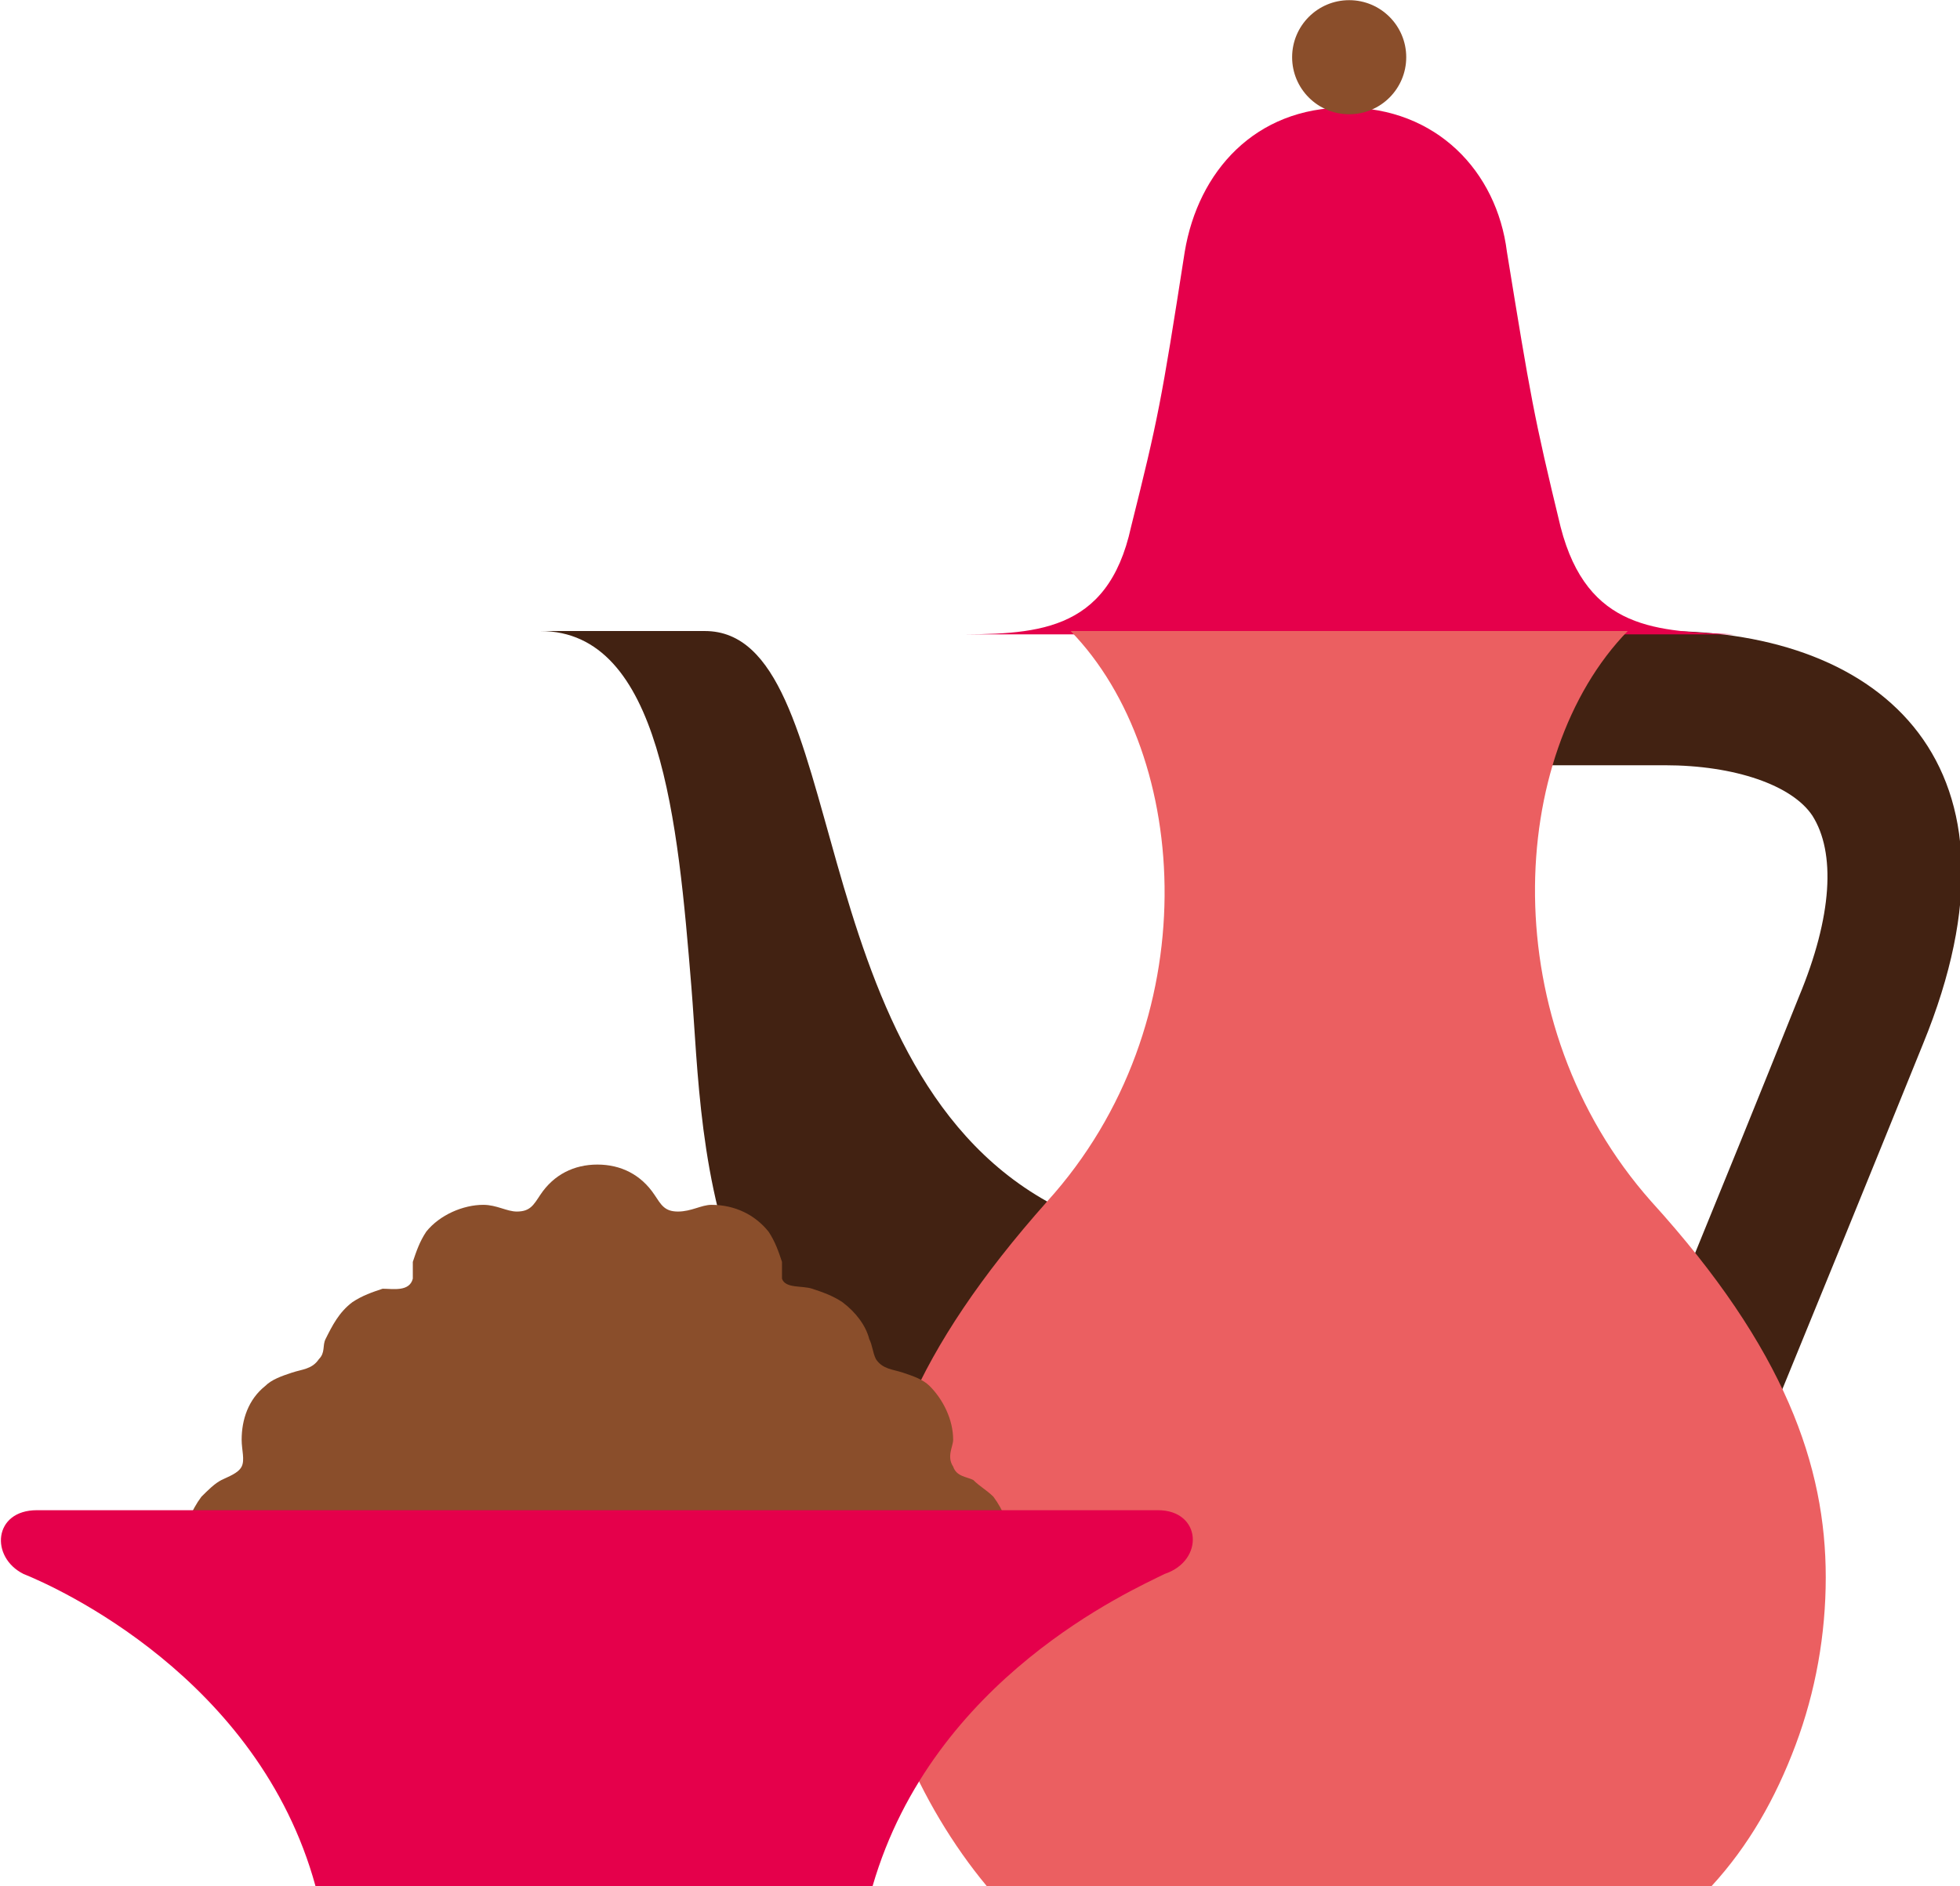 <svg xmlns="http://www.w3.org/2000/svg" xmlns:xlink="http://www.w3.org/1999/xlink" version="1.1" id="Layer_1" x="0px" y="0px" viewBox="0 0 58.4 56.2" style="enable-background:new 0 0 58.4 56.2;" xml:space="preserve" width="80"  height="77" >
<style type="text/css">
	.st0{fill:#422212;}
	.st1{fill:#E5004B;}
	.st2{fill:#8A4E2B;}
	.st3{fill:#EB5F61;}
</style>
<g>
	<path id="XMLID_622_" class="st0" d="M49.6,18.8H36l5.9,14.3l9.6,12.2c0,0,2.4-5.8,5.8-14.2C60.7,22.8,56.1,18.8,49.6,18.8z    M53.6,29.7c-1.2,3-2.3,5.7-3.2,7.9l-5.1-6.4l-3.4-8.4h7.7c2.1,0,3.8,0.6,4.4,1.5C54.7,25.4,54.6,27.3,53.6,29.7z"/>
	<path id="XMLID_322_" class="st1" d="M46.5,15.7c-0.8-3.3-0.9-3.9-1.6-8.2c-0.3-2.4-2.1-4.3-4.8-4.3s-4.4,1.9-4.8,4.3   c-0.7,4.5-0.8,5-1.6,8.2c-0.7,3.2-2.9,3.2-5.4,3.2H40h11.7C49.4,18.8,47.3,18.8,46.5,15.7z"/>
	<path id="XMLID_321_" class="st0" d="M31.2,35.8c-7.5-4.2-5.8-17-10.2-17c-2.2,0-4.9,0-4.9,0c3.6,0,4.1,5.7,4.5,10.6   s0.1,13.7,11.3,16.7C31.9,42.2,31.2,35.8,31.2,35.8z"/>
	<circle id="XMLID_320_" class="st2" cx="40.2" cy="1.7" r="1.7"/>
	<path id="XMLID_319_" class="st3" d="M40.2,18.8c0,0,3.4,0,8.3,0c-3.6,3.7-4,11.7,0.7,17c4,4.4,5.2,7.9,5.2,11.2   c0,1.7-0.3,3.4-0.9,5s-1.4,3-2.5,4.2H40.2H29.4c-1-1.2-1.9-2.7-2.5-4.2S26,48.8,26,47c0-3.3,1.2-6.7,5.2-11.2   c4.8-5.3,4.3-13.3,0.7-17C36.7,18.8,40.2,18.8,40.2,18.8z"/>
	<path class="st2" d="M29.6,44.6c-0.2-0.2-0.4-0.3-0.6-0.5c-0.2-0.1-0.5-0.1-0.6-0.4c-0.2-0.3,0-0.6,0-0.8c0-0.6-0.3-1.2-0.7-1.6   c-0.2-0.2-0.5-0.3-0.8-0.4c-0.3-0.1-0.6-0.1-0.8-0.4c-0.1-0.2-0.1-0.4-0.2-0.6c-0.1-0.4-0.4-0.8-0.8-1.1c-0.3-0.2-0.6-0.3-0.9-0.4   s-0.8,0-0.9-0.3c0-0.1,0-0.3,0-0.5c-0.1-0.3-0.2-0.6-0.4-0.9c-0.4-0.5-1-0.8-1.7-0.8c-0.3,0-0.6,0.2-1,0.2s-0.5-0.2-0.7-0.5   c-0.4-0.6-1-0.9-1.7-0.9s-1.3,0.3-1.7,0.9c-0.2,0.3-0.3,0.5-0.7,0.5c-0.3,0-0.6-0.2-1-0.2c-0.6,0-1.3,0.3-1.7,0.8   c-0.2,0.3-0.3,0.6-0.4,0.9c0,0.2,0,0.3,0,0.5c-0.1,0.4-0.6,0.3-0.9,0.3c-0.3,0.1-0.6,0.2-0.9,0.4c-0.4,0.3-0.6,0.7-0.8,1.1   c-0.1,0.2,0,0.4-0.2,0.6c-0.2,0.3-0.5,0.3-0.8,0.4c-0.3,0.1-0.6,0.2-0.8,0.4c-0.5,0.4-0.7,1-0.7,1.6c0,0.3,0.1,0.6,0,0.8   S6.8,44,6.6,44.1c-0.2,0.1-0.4,0.3-0.6,0.5C5.7,45,5.5,45.5,5.5,46c0,1.2,0.9,2.1,2.1,2.1h10.2H28c1.2,0,2.1-0.9,2.1-2.1   C30.1,45.5,29.9,45,29.6,44.6z"/>
	<path class="st1" d="M34.5,45c-1.3,0-16.7,0-16.7,0S2.4,45,1.1,45c-1.3,0-1.4,1.4-0.4,1.9c1,0.4,7,3.1,8.7,9.3c4.7,0,8.3,0,8.3,0   s3.6,0,8.3,0c1.8-6.2,7.7-8.8,8.7-9.3C35.9,46.5,35.8,45,34.5,45z"/>
</g>
</svg>